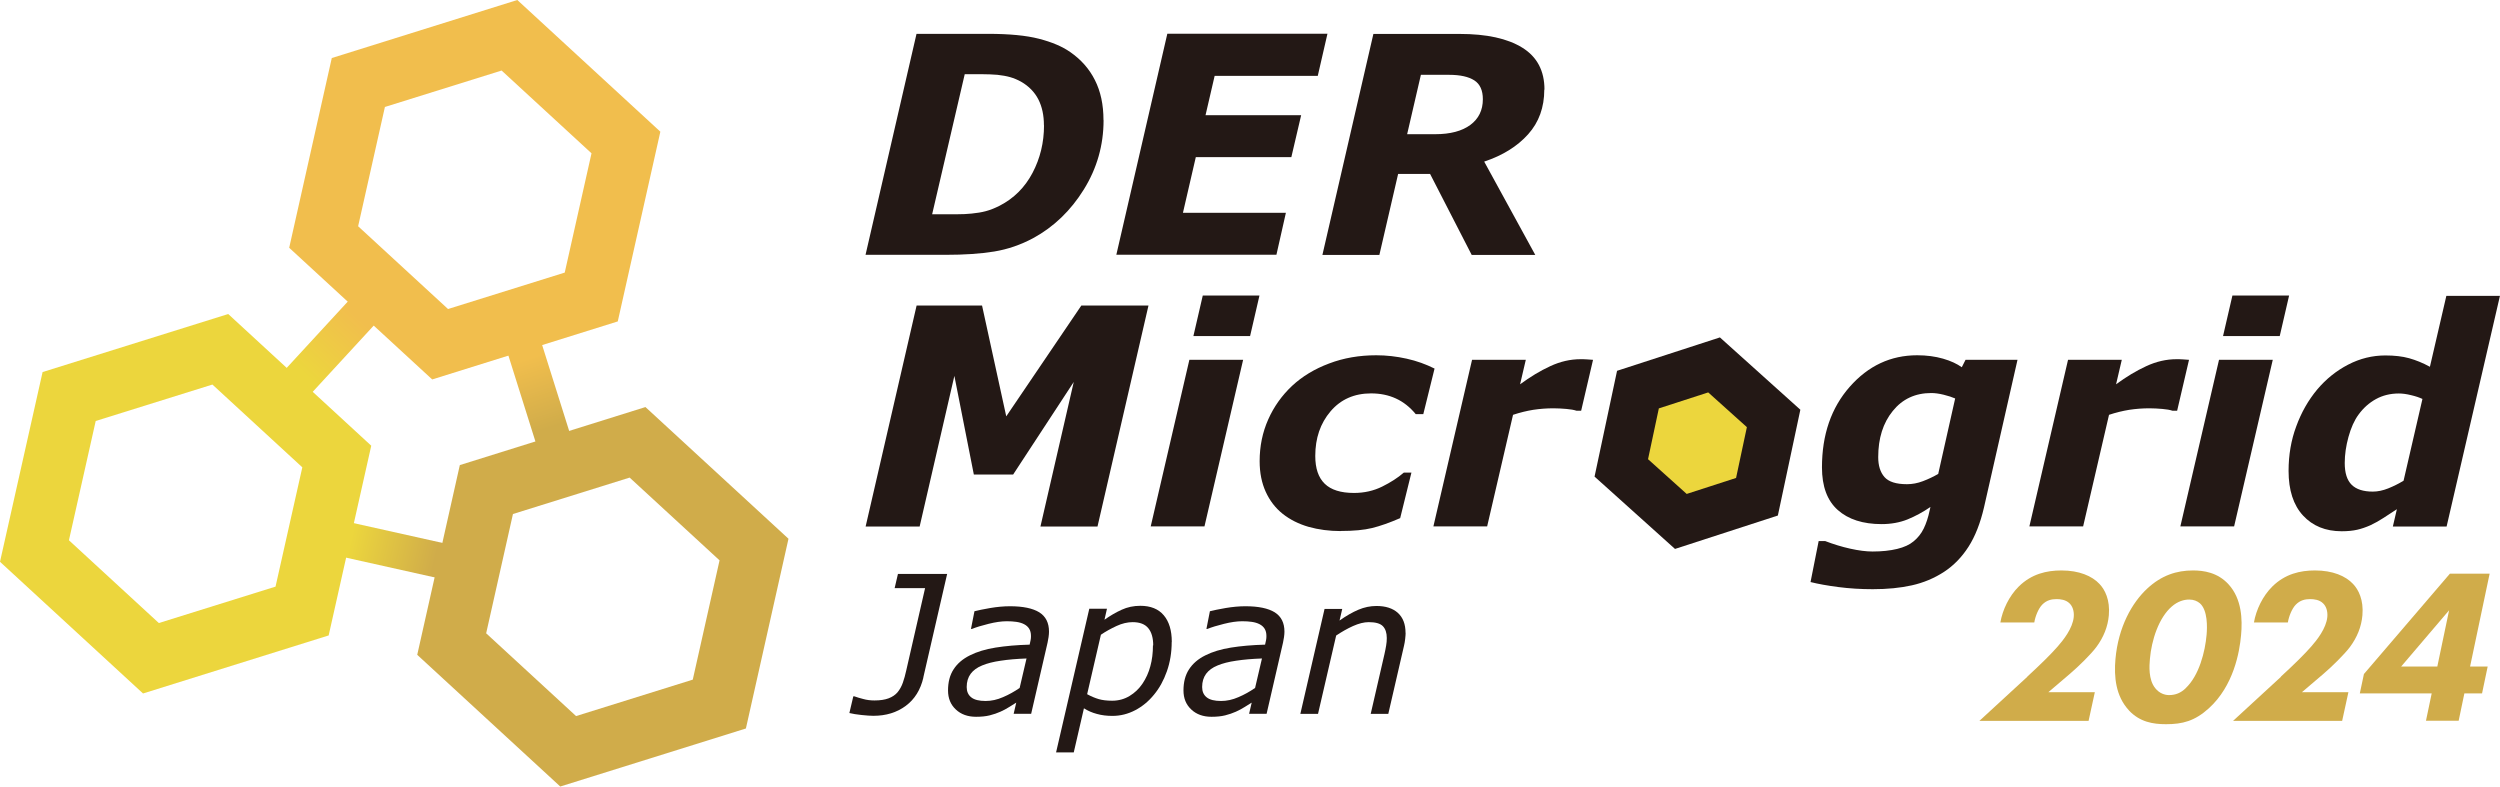<?xml version="1.0" encoding="UTF-8"?><svg id="_イヤー_1" xmlns="http://www.w3.org/2000/svg" xmlns:xlink="http://www.w3.org/1999/xlink" viewBox="0 0 280 88.09" width="280" height="88.09"><defs><style>.cls-1{fill:url(#_称未設定グラデーション_18);}.cls-2{fill:url(#_称未設定グラデーション_9);}.cls-3{fill:url(#_称未設定グラデーション_15);}.cls-4{fill:#d0ac4a;}.cls-5{fill:#f1be4d;}.cls-6{fill:#ecd63d;}.cls-7{fill:#231815;}</style><linearGradient id="_称未設定グラデーション_18" x1="35.9" y1="-88" x2="46.75" y2="-98.73" gradientTransform="translate(-56.05 75.66) rotate(44.99)" gradientUnits="userSpaceOnUse"><stop offset=".08" stop-color="#ecd63d"/><stop offset=".65" stop-color="#f1be4d"/></linearGradient><linearGradient id="_称未設定グラデーション_15" x1="37.92" y1="-70.94" x2="54.06" y2="-66.54" gradientTransform="translate(-34.12 34.91) rotate(75.07)" gradientUnits="userSpaceOnUse"><stop offset=".2" stop-color="#ecd63d"/><stop offset=".78" stop-color="#d0ac4a"/></linearGradient><linearGradient id="_称未設定グラデーション_9" x1="63.99" y1="-81.72" x2="61.8" y2="-89.57" gradientTransform="translate(-22.69 110.35) rotate(15.1)" gradientUnits="userSpaceOnUse"><stop offset="0" stop-color="#d0ac4a"/><stop offset="1" stop-color="#f1be4d"/></linearGradient></defs><path class="cls-7" d="M123.6,13.46c0,2.8-.74,5.39-2.21,7.76-1.47,2.37-3.36,4.19-5.67,5.45-1.4,.75-2.85,1.25-4.37,1.5-1.52,.25-3.33,.37-5.45,.37h-8.96l5.71-24.75h8.01c2.36,0,4.26,.18,5.7,.55,1.44,.37,2.6,.86,3.49,1.48,1.22,.84,2.15,1.89,2.78,3.15,.64,1.26,.96,2.75,.96,4.48Zm-6.68,.58c0-1.13-.21-2.1-.63-2.92-.42-.81-1.06-1.47-1.93-1.97-.4-.22-.8-.39-1.22-.51s-.89-.2-1.42-.26c-.51-.04-1.09-.07-1.74-.07h-1.93l-3.65,15.69h2.64c.73,0,1.32-.03,1.78-.08,.59-.06,1.11-.14,1.59-.27,.47-.12,.99-.33,1.55-.61,1.59-.82,2.82-2.04,3.68-3.67,.86-1.63,1.29-3.41,1.29-5.33Z"/><path class="cls-7" d="M148.67,3.8l-1.08,4.7h-11.55l-1.02,4.4h10.71l-1.1,4.7h-10.7l-1.44,6.23h11.53l-1.06,4.7h-17.93l5.71-24.75h17.94Z"/><path class="cls-7" d="M172.96,10.04c0,1.98-.6,3.65-1.81,5-1.21,1.35-2.85,2.37-4.92,3.06l5.72,10.45h-7.12l-4.66-9.07h-3.58l-2.1,9.07h-6.38l5.71-24.75h9.66c3.03,0,5.36,.51,7.02,1.54,1.65,1.02,2.48,2.59,2.48,4.69Zm-6.88,1.07c0-.99-.32-1.7-.96-2.11s-1.58-.62-2.82-.62h-3.16l-1.54,6.65h3.14c1.69,0,3.01-.35,3.94-1.04s1.4-1.65,1.4-2.88Z"/><path class="cls-7" d="M122.91,58.97h-6.38l3.73-16.19-6.79,10.37h-4.4l-2.18-11.05-3.89,16.87h-6.05l5.71-24.75h7.33l2.71,12.41,8.41-12.41h7.52l-5.71,24.75Z"/><path class="cls-7" d="M139.23,40.3l-4.33,18.66h-6.02l4.33-18.66h6.02Zm1.83-7.2l-1.05,4.54h-6.35l1.05-4.54h6.35Z"/><path class="cls-7" d="M150.15,59.48c-1.27,0-2.47-.16-3.58-.47-1.11-.32-2.09-.81-2.92-1.47-.81-.65-1.44-1.47-1.89-2.46-.45-.99-.68-2.13-.68-3.43,0-1.67,.32-3.23,.96-4.67,.64-1.44,1.53-2.69,2.68-3.77,1.13-1.05,2.51-1.89,4.14-2.5,1.63-.62,3.39-.92,5.28-.92,1.14,0,2.27,.13,3.4,.38s2.17,.63,3.13,1.11l-1.26,5.1h-.85c-.65-.79-1.39-1.37-2.22-1.75-.83-.38-1.75-.57-2.78-.57-1.88,0-3.4,.67-4.54,2.01-1.14,1.34-1.71,3-1.71,5,0,1.39,.35,2.42,1.06,3.11s1.8,1.03,3.28,1.03c1.15,0,2.2-.24,3.15-.71,.95-.47,1.76-.99,2.43-1.57h.85l-1.26,5.1c-1.2,.52-2.25,.89-3.15,1.11-.9,.22-2.07,.33-3.51,.33Z"/><path class="cls-7" d="M177.09,46h-.53c-.27-.09-.64-.16-1.13-.2-.49-.04-.97-.07-1.44-.07-.79,0-1.54,.06-2.27,.17-.73,.12-1.48,.3-2.26,.56l-2.9,12.5h-6.02l4.33-18.66h6.02l-.64,2.74c1.13-.83,2.25-1.51,3.38-2.03,1.12-.52,2.25-.78,3.39-.78,.21,0,.44,0,.71,.02,.26,.01,.49,.03,.69,.05l-1.33,5.7Z"/><path class="cls-7" d="M225.96,40.3l-3.75,16.52c-.41,1.77-.99,3.25-1.74,4.42-.75,1.17-1.67,2.11-2.74,2.81-1.11,.72-2.31,1.22-3.61,1.51-1.3,.29-2.76,.43-4.37,.43-1.34,0-2.63-.08-3.86-.24-1.23-.16-2.27-.35-3.11-.56l.91-4.59h.73c.92,.35,1.85,.64,2.8,.85,.94,.21,1.78,.32,2.51,.32,1.05,0,1.97-.1,2.75-.29,.78-.19,1.39-.47,1.83-.84,.48-.39,.86-.86,1.14-1.43,.28-.57,.51-1.26,.68-2.08l.08-.35c-.86,.59-1.72,1.05-2.58,1.4-.85,.34-1.82,.52-2.89,.52-2.09,0-3.73-.53-4.91-1.58-1.18-1.05-1.77-2.64-1.77-4.77,0-3.67,1.04-6.68,3.11-9.03,2.07-2.35,4.59-3.53,7.55-3.53,1.06,0,2.03,.13,2.9,.38,.87,.25,1.57,.58,2.1,.96l.42-.83h5.82Zm-7,4.32c-.32-.14-.75-.28-1.27-.41-.53-.13-.99-.19-1.39-.19-1.79,0-3.23,.67-4.31,2.01-1.09,1.34-1.63,3.06-1.63,5.17,0,.95,.23,1.69,.7,2.23,.47,.53,1.3,.8,2.52,.8,.59,0,1.19-.11,1.79-.34,.61-.23,1.17-.5,1.71-.81l1.9-8.46Z"/><path class="cls-7" d="M243.84,46h-.53c-.27-.09-.64-.16-1.13-.2-.49-.04-.97-.07-1.44-.07-.79,0-1.54,.06-2.27,.17-.73,.12-1.48,.3-2.26,.56l-2.9,12.5h-6.02l4.33-18.66h6.02l-.64,2.74c1.13-.83,2.25-1.51,3.38-2.03,1.12-.52,2.25-.78,3.39-.78,.21,0,.44,0,.71,.02,.26,.01,.49,.03,.69,.05l-1.33,5.7Z"/><path class="cls-7" d="M254.55,40.3l-4.33,18.66h-6.02l4.33-18.66h6.02Zm1.83-7.2l-1.05,4.54h-6.35l1.05-4.54h6.35Z"/><path class="cls-7" d="M280,33.11l-5.98,25.86h-6.02l.45-1.94c-.58,.37-1.08,.7-1.52,.99-.44,.29-.92,.56-1.45,.81-.5,.22-.99,.39-1.47,.5-.48,.11-1.06,.17-1.74,.17-1.81,0-3.25-.59-4.33-1.76-1.08-1.17-1.62-2.84-1.62-5,0-1.77,.28-3.44,.86-4.99,.57-1.56,1.35-2.93,2.35-4.13,.98-1.16,2.13-2.09,3.46-2.78,1.33-.69,2.72-1.03,4.17-1.03,1.02,0,1.91,.1,2.66,.31,.75,.21,1.53,.52,2.33,.96l1.84-7.94h6.02Zm-8.69,11.57c-.32-.15-.74-.3-1.26-.42-.52-.13-.98-.19-1.38-.19-.95,0-1.81,.21-2.57,.63-.76,.42-1.41,1-1.94,1.73-.48,.65-.85,1.49-1.13,2.5-.28,1.01-.42,1.99-.42,2.93,0,1.12,.26,1.93,.78,2.44,.52,.51,1.31,.76,2.37,.76,.54,0,1.12-.12,1.72-.36s1.18-.53,1.72-.86l2.11-9.14Z"/><path class="cls-7" d="M103.42,75.88c-.32,1.38-.98,2.44-1.98,3.18-1,.74-2.2,1.11-3.62,1.11-.34,0-.78-.03-1.33-.09-.55-.06-1-.13-1.36-.22l.44-1.87h.12c.27,.1,.61,.2,1,.3,.39,.11,.81,.16,1.25,.16,.64,0,1.17-.08,1.59-.24s.75-.39,.99-.67c.25-.3,.45-.66,.6-1.08,.15-.42,.27-.88,.38-1.37l2.11-9.22h-3.41l.37-1.59h5.51l-2.67,11.6Z"/><path class="cls-7" d="M113.81,78.7c-.19,.11-.45,.27-.77,.48-.33,.21-.66,.38-.99,.53-.36,.16-.76,.3-1.2,.41s-.95,.16-1.53,.16c-.93,0-1.69-.27-2.27-.82-.58-.54-.87-1.25-.87-2.13,0-.93,.2-1.72,.62-2.36,.41-.64,1.02-1.17,1.83-1.57,.79-.4,1.75-.69,2.87-.87,1.12-.18,2.39-.29,3.82-.33,.04-.2,.08-.37,.11-.51s.04-.29,.04-.45c0-.34-.07-.61-.2-.82-.13-.21-.32-.38-.57-.51-.25-.13-.53-.21-.86-.26-.33-.05-.69-.07-1.08-.07-.6,0-1.28,.1-2.04,.29-.77,.19-1.39,.38-1.86,.57h-.11l.39-1.98c.4-.11,.99-.22,1.76-.36,.77-.13,1.51-.2,2.22-.2,1.46,0,2.55,.23,3.28,.68,.73,.46,1.09,1.18,1.09,2.17,0,.19-.02,.39-.05,.61-.03,.21-.07,.42-.11,.61l-1.84,7.98h-1.96l.29-1.25Zm1.15-4.95c-1.08,.04-2.04,.12-2.88,.25-.84,.12-1.53,.3-2.08,.53-.57,.23-1,.55-1.29,.94-.29,.4-.44,.89-.44,1.48,0,.5,.17,.89,.52,1.16,.34,.27,.88,.4,1.6,.4,.64,0,1.29-.14,1.95-.43,.66-.28,1.28-.63,1.86-1.03l.77-3.3Z"/><path class="cls-7" d="M131.23,71.91c0,1.16-.18,2.26-.54,3.28-.36,1.02-.84,1.89-1.44,2.61-.6,.74-1.3,1.32-2.1,1.74s-1.65,.64-2.56,.64c-.63,0-1.21-.07-1.74-.22-.53-.14-1.01-.35-1.45-.63l-1.14,4.94h-1.98l3.72-16.09h1.98l-.28,1.23c.65-.46,1.29-.83,1.93-1.12,.63-.29,1.33-.44,2.09-.44,1.14,0,2.02,.35,2.62,1.06,.6,.71,.9,1.7,.9,2.98Zm-2.07,.38c0-.83-.18-1.48-.55-1.93-.36-.45-.95-.68-1.75-.68-.58,0-1.18,.14-1.81,.43-.62,.29-1.21,.61-1.75,.98l-1.54,6.66c.46,.25,.89,.43,1.3,.55,.41,.12,.92,.18,1.5,.18,.72,0,1.37-.18,1.95-.53,.58-.35,1.06-.81,1.44-1.37,.4-.59,.7-1.25,.89-1.97,.2-.72,.29-1.5,.29-2.33Z"/><path class="cls-7" d="M140.18,78.7c-.19,.11-.45,.27-.77,.48-.33,.21-.66,.38-.99,.53-.36,.16-.76,.3-1.2,.41s-.95,.16-1.53,.16c-.93,0-1.69-.27-2.27-.82-.58-.54-.87-1.25-.87-2.13,0-.93,.2-1.72,.62-2.36,.41-.64,1.02-1.17,1.83-1.57,.79-.4,1.75-.69,2.87-.87,1.12-.18,2.39-.29,3.82-.33,.04-.2,.08-.37,.11-.51s.04-.29,.04-.45c0-.34-.07-.61-.2-.82-.13-.21-.32-.38-.57-.51-.25-.13-.53-.21-.86-.26-.33-.05-.69-.07-1.08-.07-.6,0-1.28,.1-2.04,.29-.77,.19-1.39,.38-1.86,.57h-.11l.39-1.98c.4-.11,.99-.22,1.76-.36,.77-.13,1.51-.2,2.22-.2,1.46,0,2.55,.23,3.28,.68,.73,.46,1.09,1.18,1.09,2.17,0,.19-.02,.39-.05,.61-.03,.21-.07,.42-.11,.61l-1.84,7.98h-1.96l.29-1.25Zm1.15-4.95c-1.08,.04-2.04,.12-2.88,.25-.84,.12-1.53,.3-2.08,.53-.57,.23-1,.55-1.29,.94-.29,.4-.44,.89-.44,1.48,0,.5,.17,.89,.52,1.16,.34,.27,.88,.4,1.6,.4,.64,0,1.29-.14,1.95-.43,.66-.28,1.28-.63,1.86-1.03l.77-3.3Z"/><path class="cls-7" d="M157.43,70.88c0,.17-.02,.4-.05,.68-.03,.29-.08,.54-.13,.76l-1.76,7.63h-1.97l1.54-6.69c.08-.37,.15-.7,.19-.97,.05-.28,.07-.55,.07-.83,0-.59-.15-1.03-.44-1.33-.29-.3-.82-.45-1.58-.45-.53,0-1.12,.15-1.77,.44-.64,.29-1.27,.65-1.88,1.06l-2.03,8.77h-1.98l2.71-11.75h1.98l-.3,1.3c.75-.53,1.45-.93,2.11-1.21s1.33-.42,2.03-.42c1.02,0,1.82,.26,2.39,.77,.57,.52,.86,1.26,.86,2.24Z"/><g><polygon class="cls-7" points="187.6 61.48 178.59 53.38 181.11 41.53 192.63 37.79 201.64 45.89 199.12 57.74 187.6 61.48"/><polygon class="cls-6" points="184.58 51.43 188.91 55.32 194.44 53.53 195.65 47.84 191.32 43.95 185.79 45.74 184.58 51.43"/></g><g><rect class="cls-1" x="28.17" y="36.86" width="17.62" height="3.96" transform="translate(-16.64 39.72) rotate(-47.35)"/><rect class="cls-3" x="42.17" y="53.28" width="3.96" height="16.7" transform="translate(-25.61 91.31) rotate(-77.43)"/><rect class="cls-2" x="58.37" y="35.75" width="3.96" height="16.6" transform="translate(-10.44 20.14) rotate(-17.46)"/><path class="cls-4" d="M62.75,88.09l-16.02-14.75,4.77-21.25,20.79-6.5,16.02,14.75-4.77,21.25-20.79,6.5Zm-8.3-17.16l10.07,9.27,13.07-4.08,3-13.36-10.07-9.27-13.07,4.08-3,13.36Z"/><path class="cls-5" d="M48.41,42.5l-16.02-14.75,4.77-21.25L57.94,0l16.02,14.75-4.77,21.25-20.79,6.5Zm-8.3-17.16l10.07,9.27,13.07-4.08,3-13.36-10.07-9.27-13.07,4.08-3,13.36Z"/><path class="cls-6" d="M16.02,77.67L0,62.92l4.77-21.25,20.79-6.5,16.02,14.75-4.77,21.25-20.79,6.5ZM7.72,60.51l10.07,9.27,13.07-4.08,3-13.36-10.07-9.27-13.07,4.08-3,13.36Z"/></g><g><path class="cls-4" d="M227.05,75.79c1.58-1.46,2.61-2.47,3.41-3.38,.63-.72,1.68-2.03,1.8-3.31,.06-.67-.14-1.21-.48-1.53-.41-.4-1-.47-1.44-.47-.57,0-1.12,.12-1.61,.62-.43,.44-.78,1.31-.89,2h-3.8c.25-1.43,.98-2.96,2.06-4.03,1.43-1.41,3.12-1.8,4.78-1.8,1.98,0,3.43,.62,4.26,1.51,.61,.64,1.2,1.78,1.05,3.51-.11,1.28-.59,2.47-1.4,3.56-.61,.82-1.99,2.17-2.95,2.99l-2.43,2.07h5.21l-.7,3.21h-12.23l5.37-4.94Z"/><path class="cls-4" d="M238.45,79.57c-1.51-1.61-1.69-3.8-1.52-5.75,.32-3.61,1.86-6.32,3.56-7.9,1.59-1.48,3.29-2.03,5.12-2.03,1.19,0,2.77,.22,3.99,1.56,1.49,1.63,1.56,3.95,1.4,5.68-.17,1.93-.84,5.68-3.61,8.2-1.58,1.43-2.95,1.78-4.8,1.78-1.48,0-2.92-.25-4.14-1.53Zm6.34-2.49c1.51-1.41,2.19-4.1,2.35-6,.07-.81,.14-2.72-.75-3.51-.3-.25-.68-.42-1.2-.42-.59,0-1.28,.2-1.94,.77-1.47,1.26-2.28,3.78-2.46,5.88-.07,.77-.18,2.32,.6,3.28,.47,.59,1.09,.77,1.54,.77,.74,0,1.33-.25,1.87-.77Z"/><path class="cls-4" d="M255.45,75.79c1.58-1.46,2.61-2.47,3.41-3.38,.63-.72,1.68-2.03,1.8-3.31,.06-.67-.14-1.21-.48-1.53-.41-.4-1-.47-1.44-.47-.57,0-1.12,.12-1.61,.62-.43,.44-.78,1.31-.89,2h-3.8c.25-1.43,.98-2.96,2.06-4.03,1.43-1.41,3.12-1.8,4.78-1.8,1.98,0,3.43,.62,4.26,1.51,.61,.64,1.2,1.78,1.05,3.51-.11,1.28-.59,2.47-1.4,3.56-.62,.82-1.99,2.17-2.95,2.99l-2.43,2.07h5.21l-.7,3.21h-12.22l5.37-4.94Z"/><path class="cls-4" d="M276.64,74.65h1.98l-.63,3.01h-1.98l-.64,3.06h-3.66l.64-3.06h-8.05l.46-2.17,9.63-11.24h4.45l-2.19,10.4Zm-3.66,0l1.32-6.3-5.37,6.3h4.05Z"/></g></svg>